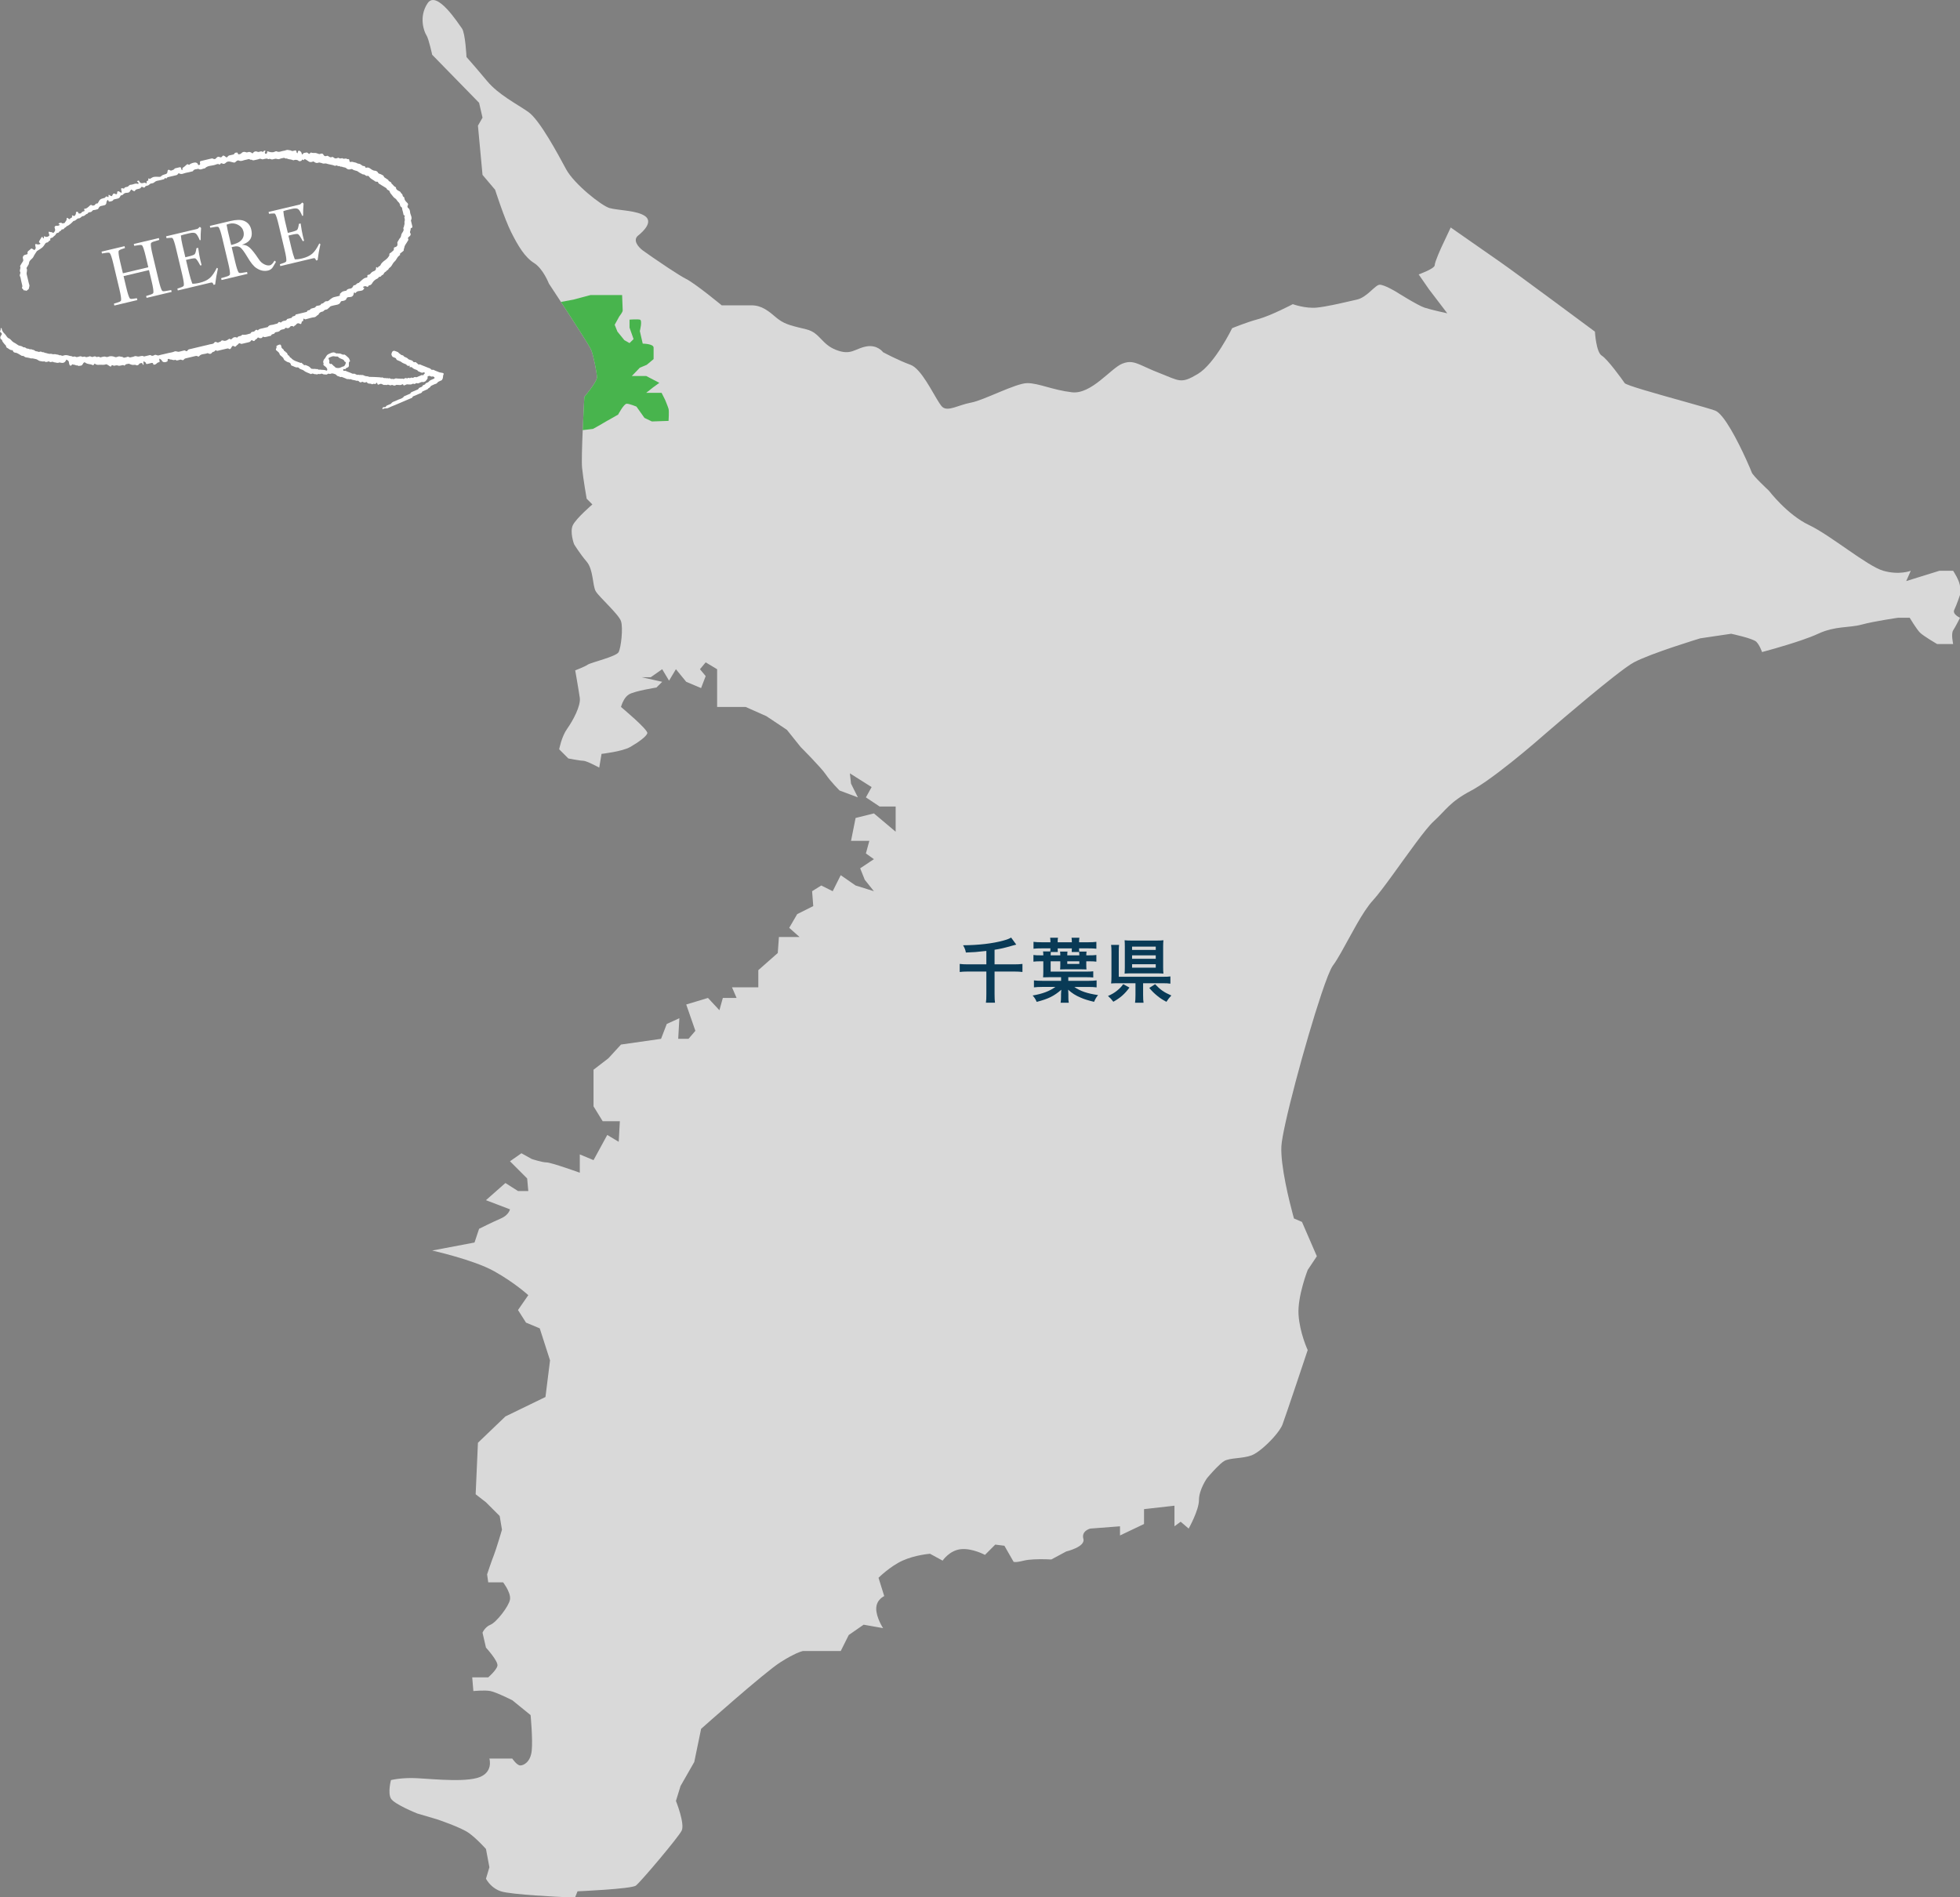 <?xml version="1.0" encoding="UTF-8"?>
<svg id="_レイヤー_2" data-name="レイヤー_2" xmlns="http://www.w3.org/2000/svg" viewBox="0 0 330.39 319.818">
  <rect x="0" y="0" width="330.39" height="319.818" fill="#808080" stroke="none"/>
  <defs>
    <style>
      .cls-1 {
        opacity: .7;
      }

      .cls-1, .cls-2 {
        fill: #fff;
      }

      .cls-3 {
        fill: #093a56;
      }

      .cls-4 {
        fill: #48b44d;
      }
    </style>
  </defs>
  <g id="_画像" data-name="画像">
    <g>
      <g>
        <g>
          <path class="cls-2" d="M22.103,31.941c.127.078.262.15.384.24.099.073.243.037.261-.007.106-.256.336-.265.548-.321.178-.047.376-.04.478-.262.057-.125.208-.115.325-.028.117.086.233.085.334-.02.044-.045.057-.138.105-.158.2-.084.478-.093.596-.236.147-.179.317-.226.492-.237.282-.017.423-.24.636-.348.196-.1.435-.114.655-.167.251-.06.501-.122.751-.183.069-.248.23-.189.394-.118.071-.228.277-.236.46-.28.157-.037.314-.075.471-.112.188-.045.376-.093.566-.134.189-.041.376-.069.46-.288.014-.037.135-.078.168-.057.424.271.801-.04,1.194-.097.382-.056.755-.172,1.132-.262.187-.398.599-.295.913-.41.385.28.732-.057,1.099-.068.48-.513,1.176-.409,1.765-.61.224-.076.48-.232.727-.015.003.003.081-.063.108-.107.078-.127.186-.178.315-.104.266.151.45.067.654-.14.176-.178.459-.208.695-.158.146.031.291.072.436.106.309.074.332.096.57-.139.132-.131.322-.217.413-.172.469.235.865-.082,1.293-.125.159-.016.316-.106.471-.098.143.008.264.182.439.085.16.154.338.132.533.076.248-.072.519-.086.748-.192.243-.113.416.109.631.061.218-.049.436-.117.656-.124.105-.003.209.155.346.082.2-.106.357.078.533.067.191-.012.375-.103.566-.122.238-.024.459.168.725.032.196-.1.438-.103.654-.169.195-.06.334.212.533.076.288.197.646.142.955.264.057.023.128.077.169.061.361-.148.684-.104.974.161.148-.04.34.005.427-.153.082-.147.15-.178.272-.06.059.057.094.034.131-.053.02-.047.094-.121.106-.114.197.11.402.214.577.354.225.18.449.216.712.11.082-.033.175-.078.271.003.235.199.496.27.793.14.089-.039.179.011.267.021.24.028.458.203.701.139.26-.068.475.074.71.11.233.036.466.111.701.151.175.03.332.198.532.081.171-.1.294.132.435.086.203-.065.338.199.535.08.226.176.551.073.773.288.223.216.493.258.793.143.073-.028.204-.013.259.036.27.242.659.171.942.398.244.196.548.317.825.472.309-.107.454.365.786.222.052-.022.192.07.239.142.251.396.699.526,1.032.804.16.134.416-.071.487.175.064.223.27.253.416.363.129.096.273.172.411.256.165.102.332.201.494.306.05.032.113.077.126.127.066.264.428.246.476.421.071.259.212.442.377.62.184.199.307.451.563.59.247.133.331.443.53.601.233.185.278.407.334.648.044.192.318.202.314.442-.002.156.067.314.105.471.045.189.107.375.129.566.017.153.411.173.141.415.028.216.136.466.063.639-.087.205-.002.374-.032.544-.031.173-.093.345-.121.525-.009.059-.106.131-.091.162.175.359-.05.614-.225.873-.16.237-.088.547-.3.775-.172.186-.27.439-.417.651-.085.123-.043.235-.032.36.026.3-.08.453-.374.55-.12.039-.266.043-.232.226.04.22-.086.382-.237.471-.117.069-.174.187-.269.239-.178.097-.334.167-.24.408-.153.354-.422.626-.717.841-.332.241-.646.484-.806.864-.084.198-.35.158-.4.371-.019.08-.067.075-.139.013-.066-.057-.202-.112-.193.022.021.34-.107.513-.433.618-.188.06-.376.212-.493.374-.111.154-.241.196-.396.221-.122.02-.166.096-.147.197.027.145.014.261-.156.273-.299.021-.513.196-.724.375-.206.175-.403.36-.603.54-.323-.035-.408.393-.725.373-.12-.008-.159.097-.2.179-.105.21-.238.358-.496.39-.246.03-.508.071-.632.343-.22.052-.458.068-.654.167-.179.09-.312.27-.465.411.12.292-.097.31-.286.354-.22.051-.44.103-.66.157q-.269.065-.631.349c-.192.15-.348.381-.631.346-.367-.046-.477.399-.82.403-.164.002-.152.27-.348.281-.127.007-.255.089-.377.078-.275-.024-.304.3-.536.339-.216.037-.424.122-.636.185-.058.327-.491.135-.58.419-.036.117-.146.11-.235.132-.282.07-.565.135-.848.203s-.566.134-.848.202c-.043.382-.547.172-.637.496-.007.026-.035.059-.06.066-.247.068-.495.131-.743.196-.109.312-.409.267-.643.329-.164.044-.258.144-.378.247-.093.08-.326-.221-.461.017-.095.168-.232.2-.388.233-.095.02-.194.031-.282.069-.366.157-.859.01-1.103.459-.314.075-.629.147-.942.225-.265.066-.561.071-.722.351-.107-.062-.215-.177-.344-.094-.15.097-.22.295-.445.305-.192.009-.382.063-.452.286-.397.105-.79.273-1.205.233-.126-.012-.174-.068-.278.065-.189.24-.628.075-.769.432-.028-.017-.053-.039-.083-.05-.292-.102-.561-.047-.761.181-.132.15-.246.184-.396.068-.073-.057-.091-.035-.145.003-.394.276-.628.388-.929.287-.233-.079-.333-.057-.466.136-.058.084-.242.069-.333.142-.242.193-.52-.297-.763.073-.171.26-.515.203-.782.284-.278.084-.564.138-.847.206s-.565.134-.848.202l-.848.202c-.283.067-.563.147-.849.197-.178.031-.269.133-.363.27-.042.061-.16.086-.259.026-.077-.047-.14-.12-.259-.086-.279.08-.567.128-.846.209-.276.08-.521-.167-.822-.022-.284.137-.622.163-.936.237l-.848.202c-.283.067-.572.116-.846.207-.253.085-.452-.213-.731-.047-.166.099-.414.204-.628.005-.031-.029-.12-.008-.178.005-.315.071-.629.148-.943.222-.307-.206-.605-.026-.91.011-.237.028-.459-.164-.725-.031-.196.099-.438.104-.654.169-.195.059-.322-.189-.537-.083-.169.083-.373.1-.562.139-.023.005-.056-.029-.082-.048-.179-.136-.41-.092-.612-.164-.153-.054-.37.069-.558.115-.094.024-.173.012-.269-.026-.383-.154-.784-.194-1.17-.025-.234.103-.422-.065-.628-.048-.223.019-.44.097-.66.149-.196-.176-.41-.12-.626-.052-.195-.198-.423-.127-.624-.042-.232.098-.391-.199-.634-.066-.159.087-.369.082-.556.117-.187-.227-.436.02-.619-.073-.158-.079-.29-.096-.45-.048-.154.046-.313.101-.471.106-.113.003-.229-.102-.343-.101-.152.001-.293.089-.455-.025-.087-.062-.235-.03-.347-.067-.355-.116-.708-.208-1.078-.066-.159.061-.31.06-.443-.063-.225.111-.392-.12-.623-.106-.158.01-.331-.115-.533-.057-.204.059-.388-.103-.628-.067-.311.047-.63-.156-.962-.174-.138-.167-.365-.036-.519-.158-.155-.122-.307.033-.455.013-.146-.019-.263-.115-.439-.109-.163.005-.334-.242-.498-.238-.176.004-.304-.146-.435-.105-.208.065-.33-.146-.539-.101-.118.025-.269-.146-.415-.202-.109-.042-.275,0-.344-.069-.243-.238-.603-.148-.86-.349-.227-.178-.486-.319-.739-.46-.302-.169-.441-.52-.783-.655-.325-.129-.423-.501-.665-.73-.268-.254-.512-.538-.534-.941-.001-.025-.086-.05-.135-.063-.009-.002-.052.057-.046.077.038.13.01.235-.053.358-.078.154-.068.19.086.31.144.112.237.214.118.386-.22.317-.37.622.083.873.014.27.223.424.355.626.114.174.355.265.344.532-.002.061.109.147.187.186.273.141.489.414.847.372.033-.004.101.08.112.131.041.193.224.276.346.288.196.019.357.071.518.173.216.138.441.261.661.39.266-.101.394.169.599.222.23.06.477.057.703.128.122.038.221.102.357.057.074-.024.735.132.789.154.228.093.391.288.677.309.208.016.41.125.628.03.197.161.409.127.627.051.061-.021.168-.061.182-.041.219.31.573-.094.796.156.301-.01.589.201.904.041.065-.033.175.014.262.034.376.085.682.009.864-.365.028-.058.067-.11.101-.165.186.114.405.193.417.471.006.127.053.252.086.377.048.184.199.237.348.119.077-.06.063-.253.255-.137.095.057.244.02.346.07.118.058.221.123.355.063.196.172.406.09.628.059.248-.035.28-.239.389-.385.137-.183.224-.236.379-.106.356.297.84.171,1.213.402.048.03.185-.006.237-.119.03-.064.059-.201.186-.09.239.21.502.159.797.147.334-.013.673.065,1.002-.063.105-.041.182.008.263.058.186.116.373.23.561.346.087-.158.16-.31.362-.257.06.016.113.097.165.093.217-.015.467-.131.639-.057.208.09.366.047.548.01.214-.044.431-.156.628.044.082-.196.239-.281.442-.297.121-.009.225-.087.368-.019.187.09.398.164.603.175.181.01.349-.085.545.041.113.073.307.003.431-.106.046-.041.057-.135.106-.157.114-.052.241-.1.364-.104.159-.004.147.171.214.265.017.024.054.048.081.047.018,0,.053-.046.05-.068-.012-.124-.042-.247-.047-.372-.002-.052.042-.105.065-.158.027.017.058.03.082.051.092.081.254.087.277.24.017.114.087.181.185.165.222-.037.442-.093.66-.154.205-.057.354-.084.42.203.029.125.232.056.344.012.224-.088.331-.376.633-.356.074.005.091-.139.064-.24-.025-.09-.044-.186-.039-.278.006-.098.059-.105.129-.04.091.084.241.14.275.239.064.183.216.26.349.294.213.056.434-.028.627-.139.032-.018.038-.117.025-.171-.046-.186.081-.235.208-.236.084,0,.174.12.251.109.275-.037.538.222.814.028.27.246.546.056.814,0,.14-.029.238.006.357.065.065.032.218.014.248-.034.092-.146.199-.224.37-.261.536-.116,1.071-.244,1.602-.381.168-.043.305-.036.447.068.037.027.151.016.176-.018.353-.473.933-.336,1.389-.526.109-.045.177.031.263.065.193.075.394.048.501-.123.104-.165.259-.159.397-.223.098-.046.158-.182.257-.218.062-.023.165.097.249.097.126-.001.251-.052.377-.082l1.225-.291c.122-.029.238-.073.361.018.165.122.289.052.382-.112.063-.112.125-.228.208-.326.033-.039.136-.064.181-.042.167.082.312.234.488-.002.087-.117.244-.183.331-.3.118-.158.236-.2.393-.083.089.066.175.049.269.027.345-.083.69-.17,1.037-.245.192-.042.364-.085.458-.294.024-.053.163-.088.257-.017.141.106.303.166.397-.033.088-.186.326-.168.407-.368.051-.125.209-.121.323-.029.12.098.241.015.361.021.188.01.187-.299.334-.223.165.085.297.07.453.031.282-.071.565-.136.848-.203.054-.367.541-.18.637-.495.008-.027.035-.058.06-.067.263-.098.59-.045.789-.282.19-.226.458-.192.692-.264.14-.043.184-.168.279-.227.064-.04.211.08.316.07.15-.013.301-.037.403-.205.108-.177.304-.189.501-.139.068.017.141.18.211.009.056-.136.227-.131.283-.215.195-.297.405-.36.721-.18.141.08.213-.003.263-.245.012-.059.025-.167.042-.167.349-.015.173-.343.296-.488.054.031.109.062.163.093.119.07.115.057.494-.051.372-.106.749-.222,1.131-.26.322-.032.432-.34.697-.421.128-.331.372-.485.722-.539.127-.02.225-.192.352-.266.159-.092.378-.026.518-.203.091-.115.247-.181.33-.3.085-.122.195-.148.317-.177.251-.059.5-.136.755-.175.333-.05.612-.152.751-.496.073-.182.272-.15.418-.179.264-.052.492-.125.589-.413.078-.233.305-.224.482-.228.428-.01.658-.165.731-.619.035-.215.093-.179.216-.093.026.018.055.033.082.05.241-.457.732-.319,1.106-.45.179-.063.24-.187.331-.312.11-.151-.056-.147-.11-.182-.072-.047-.098-.099-.012-.137.168-.075.329-.15.535-.043.177.093.198.063.32-.051.045-.042.07-.154.105-.154.354,0,.48-.266.631-.51.121-.195.468-.509.766-.615.189-.067.203-.334.439-.317.193.014.243-.233.353-.261.237-.06.288-.245.379-.399.099-.168.327-.169.407-.368.038-.095.234-.071.281-.214.074-.222.297-.307.433-.465.227-.263.348-.635.607-.848.291-.238.376-.584.609-.837.1-.109.225-.197.339-.294-.113-.252.112-.283.232-.411.109-.117.258-.171.347-.285.09-.115-.035-.313.114-.43.004-.481.375-.786.564-1.178.053-.11.184-.201.111-.343-.141-.277.072-.357.235-.498.141-.122.252-.324.118-.514-.184-.262.112-.479.039-.726-.011-.037.052-.133.092-.14.213-.039.243-.15.189-.341-.087-.311-.153-.627-.227-.942.295-.492-.091-.92-.138-1.379-.028-.271-.068-.56-.355-.738-.073-.045-.117-.277-.067-.355.154-.243.098-.354-.111-.547-.21-.195-.43-.446-.437-.787-.001-.052-.047-.139-.088-.15-.287-.074-.134-.421-.338-.532-.125-.068-.151-.185-.218-.287-.064-.098-.208-.146-.32-.209-.226-.127-.457-.248-.445-.564,0-.022-.033-.057-.057-.066-.313-.108-.439-.431-.696-.602-.01-.354-.505-.272-.542-.602-.237-.16-.474-.32-.711-.48-.043-.314-.34-.36-.545-.484-.161-.098-.384-.038-.494-.297-.062-.145-.31-.293-.477-.296-.39-.007-.639-.259-.925-.437-.185-.115-.343-.135-.538-.073-.05.016-.165-.016-.167-.033-.028-.329-.327-.199-.488-.296-.194-.117-.379-.318-.579-.333-.207-.016-.356-.089-.517-.181l-.699-.165c-.121.018-.257.111-.356-.01-.055-.067-.064-.179-.077-.274-.016-.116-.093-.184-.187-.159-.147.038-.237-.07-.351-.089-.204-.035-.434.138-.623-.071-.213.029-.426.132-.632-.054-.041-.037-.184.027-.274.06-.196.071-.367.06-.534-.082-.091-.077-.2-.178-.342-.108-.207.101-.368.004-.527-.11-.105-.075-.215-.148-.349-.08-.217.11-.443-.005-.506-.143-.15-.328-.358-.279-.603-.19-.134.049-.234-.005-.358-.049-.166-.059-.368-.135-.517-.121-.226.021-.423.01-.631-.066-.041-.015-.126.031-.16.073-.072.089-.092.223-.265.108-.124-.083-.235-.248-.419-.181-.174.063-.399.006-.52.195-.085.132-.185.208-.219-.001-.041-.255-.18-.396-.394-.493-.14-.063-.248.036-.273.244-.007.059-.025.117-.037.175-.046-.026-.109-.041-.133-.08-.032-.052-.034-.123-.049-.186-.03-.126-.054-.258-.238-.212-.157.039-.313.096-.471.105-.116.006-.196-.116-.343-.123-.241-.012-.469-.139-.724-.02-.143.067-.31.09-.469.115-.363.057-.71.283-1.103.075-.086-.045-.253.032-.37.082-.372.159-.727.053-1.079-.062-.076-.025-.121-.064-.141.004-.016.056-.001.12-.009.18-.014.118-.148.242-.236.223-.114-.024-.176-.149-.144-.299.007-.03.028-.059.05-.082.061-.064.071-.122.011-.141-.055-.018-.135-.035-.175-.008-.093.06-.169.147-.252.224-.277-.306-.587.111-.903-.053-.247-.129-.556-.058-.744.205-.054.075-.065.097-.137.039-.236-.19-.491-.285-.792-.148-.086.039-.171.023-.269-.018-.285-.119-.559-.052-.758.175-.097.111-.206.129-.323.168-.099.032-.197.026-.248-.063-.045-.079-.033-.221-.144-.22-.15.001-.319,0-.434.136-.059.07-.072.173-.194.193-.191.032-.376.099-.567.128-.204.031-.346.119-.451.302-.03.051-.173.074-.261-.009-.25-.236-.451-.314-.564-.153-.166.236-.283.267-.541.136-.139-.071-.355-.002-.488.186-.144.202-.356.247-.58.1-.094-.061-.201-.035-.586.065-.437.114-.879.21-1.319.316-.306.074-.313.077-.255.449.018.113-.006.185-.099.23-.09.043-.236.039-.249-.044-.032-.195-.167-.27-.309-.332-.222-.096-.876.085-1.124.318-.062.058-.064.092-.141.028-.14-.115-.261-.115-.403.04-.16.174-.358.317-.556.45-.144.097-.092.208-.078.329.003.025-.039.08-.047.078-.049-.016-.112-.032-.136-.07-.033-.052-.034-.123-.049-.186-.03-.125-.052-.26-.236-.216-.283.067-.565.134-.848.202-.096.245-.337.242-.53.34-.245.123-.421-.27-.618-.046-.117.134-.018.357-.157.519-.095.111-.199.146-.321.17-.191.038-.546.187-.609.28-.108.159-.292.161-.431.155-.869-.037-.9-.041-1.472.322-.047.03-.08.031-.149-.019-.036-.027-.118-.046-.141-.026-.113.101.108.339-.143.385-.244.045-.151.22-.165.362-.01.096-.063.108-.128.046-.105-.1-.222-.097-.354-.054-.331.108-.614.09-.766-.296-.036-.091-.155-.103-.247-.056-.051.026-.086.083-.129.127.027.017.055.033.082.051.078.051.181.085.175.203-.003.059-.025.117-.039.175-.451-.229-.85.103-1.276.113-.266.007-.336.261-.536.335-.199.074-.463.019-.57.282-.027.066-.069.02-.142.004-.37-.079-.407-.043-.342.265.027.126.065.25.082.378.003.022-.088.088-.112.078-.089-.036-.173-.089-.248-.148-.11-.086-.231-.131-.351-.055-.087.055-.052.163-.052.258,0,.129-.16.253-.249.194-.225-.15-.401-.188-.534.101-.04.087-.105.237-.15.234-.109-.008-.214-.086-.319-.14-.057-.03-.11-.067-.165-.1-.074.078-.052.167-.046.262.005.073-.009.209-.15.099-.113-.088-.231-.101-.342-.011-.047.038-.058.139-.106.157-.264.098-.575.125-.791.283-.193.142-.277.427-.424.64-.027.039-.12.042-.183.047-.142.012-.222.089-.295.209-.094.155-.281.112-.429.152-.286-.281-.415-.01-.605.148-.207.173-.413.372-.72.382-.12.004-.114.027-.013.259.016.038-.008.135-.025.138-.226.039-.413.109-.548.325-.047.074-.239.082-.362.076-.111-.005-.095-.147-.146-.219-.099-.141-.379-.09-.36.059.023.182-.037.303-.121.438-.11.176-.244.174-.395.064-.148-.107-.17.046-.148.101.135.343-.332.241-.341.478-.003.072-.066.064-.138.005-.074-.061-.168-.098-.244-.156-.097-.073-.198-.043-.181.057.059.337-.225.508-.332.761-.153.004-.304.155-.457.031-.155-.126-.303-.05-.452-.01-.052.014-.091.075-.136.115.047.036.09.085.143.104.096.034.115.081.029.134-.134.083-.281.122-.445.099-.214-.03-.407.109-.385.282.02.159.115.32.096.47-.018.141-.123.285-.224.397-.053.059-.175.055-.262-.018-.149-.126-.38.008-.518-.159-.033.038-.074.073-.097.117-.011.022.017.061.018.093.011.184.205.405.037.537-.158.124-.423.223-.624.117-.273-.144-.238-.019-.217.168.005.048-.043.103-.067.154-.041-.044-.086-.085-.121-.133-.017-.024-.007-.073-.026-.091-.039-.034-.128-.078-.13-.075-.158.244-.32.486-.459.741-.069.127-.003.236.123.31.04.023.062.077.092.117-.05.032-.098.082-.152.092-.119.022-.224.063-.366.02-.385-.116-.414-.074-.331.339.031.153.109.302-.025.451-.073.081-.094.244-.259.109-.074-.061-.162-.107-.247-.153-.126-.069-.199-.065-.318.079-.182.221-.591.301-.464.726.009.031-.064.111-.114.129-.121.044-.252.057-.375.096-.203.064-.353.3-.327.501.008.064.024.127.045.188.052.158.058.298-.051.448-.151.208-.278.435-.408.658-.028.049-.052.131-.03.172.159.304-.189.602.007.915.141.226-.192.446-.035.724.122.216.132.496.192.747s.113.504.181.753c.044.161.024.291-.042.451-.049.119.228.149.237.335.004.086.125.094.23.088.107-.006.217.054.326.086.05-.172.266-.184.328-.299.08-.15.085-.345.134-.519.038-.136-.06-.31-.097-.467-.12-.503-.236-1.006-.36-1.508-.082-.333.185-.675-.033-1.007-.02-.03.029-.115.06-.167.098-.167.215-.324.299-.498.078-.162.05-.348.15-.523.175-.306.515-.448.666-.776.148-.32.362-.61.553-.91.03-.047.09-.077.141-.109.883-.561.892-.555,1.265-1.148.099-.156.219-.22.382-.239.204-.024.211-.288.44-.322.167-.025-.093-.39.212-.432.16-.022.276-.09.39-.23.109-.134.311-.195.38-.384.062-.172.202-.229.369-.256.056-.009.144-.043.154-.083.058-.211.328-.176.401-.372.079-.213.393-.044.472-.257.073-.196.35-.159.395-.373.498-.183.853-.555,1.211-.922.38.025.52-.436.907-.435.282.001.393-.368.725-.378.263-.008.405-.37.71-.377.091-.271.344-.256.553-.301.223-.048.265-.346.536-.34.187.004.375-.088.566-.122.109-.02.172-.085.206-.173.104-.271.303-.396.584-.418.095-.008.187-.053.283-.063.299-.031.466-.216.465-.489,0-.187.116-.287.181-.424.003-.007.129.019.132.039.03.198.119.28.325.214.206-.066.458-.05.542-.32.186-.048.37-.111.56-.14.27-.041.49-.13.589-.413.03-.086.084-.176.201-.177.216-.002.303-.193.451-.292.151-.101.369-.139.557-.139.376,0,.457-.302.632-.554Z"/>
          <g>
            <path class="cls-2" d="M20.714,46.076l4.286-1.019-.447-1.879c-.24-1.008-.438-1.608-.594-1.802-.07-.079-.269-.094-.597-.045l-.737.118-.074-.313,4.225-1.005.074.313-.905.273c-.326.097-.498.214-.516.353-.032.295.062.906.283,1.832l1.027,4.318c.24,1.008.438,1.608.594,1.801.072.089.271.104.597.045l.931-.164.074.313-4.225,1.005-.074-.313.711-.227c.143-.043.244-.082.304-.116.128-.069.197-.152.208-.251.03-.304-.063-.911-.279-1.819l-.466-1.961-4.286,1.019.466,1.961c.24,1.008.438,1.608.594,1.801.062.082.261.097.597.045l.593-.083.074.313-3.875.921-.074-.313.699-.224c.143-.043.244-.082.304-.116.128-.069.197-.152.208-.251.032-.296-.061-.902-.279-1.819l-1.027-4.318c-.244-1.026-.446-1.626-.606-1.799-.054-.083-.249-.099-.585-.048l-.725.115-.074-.313,3.875-.921.074.313-.567.192c-.329.117-.501.234-.515.353-.03.305.065.915.283,1.832l.447,1.879Z"/>
            <path class="cls-2" d="M33.317,38.575l.368-.332.212.194c-.059.647-.085,1.325-.078,2.033l-.145.034c-.26-.629-.492-1.013-.695-1.152-.203-.139-.554-.149-1.053-.03l-.785.187c-.209.05-.428.116-.654.199.04.49.129,1.025.267,1.606l.489,2.057.423-.101c.644-.153,1.026-.289,1.146-.409.12-.12.221-.458.301-1.014l.29-.069c.12.864.244,1.563.371,2.099.073.309.143.585.21.828l-.229.055c-.35-.684-.614-1.077-.791-1.179-.102-.072-.483-.029-1.143.128l-.471.112.518,2.179c.16.672.343,1.281.549,1.826.311.022.716-.026,1.216-.145.732-.174,1.305-.44,1.717-.797.413-.357.812-.936,1.2-1.739l.184.129c-.197.853-.354,1.748-.47,2.688l-.253.06c-.082-.201-.151-.321-.207-.361s-.165-.04-.326-.002l-5.505,1.309-.074-.313.579-.195c.332-.107.502-.23.512-.366.03-.304-.063-.911-.279-1.819l-1.027-4.318c-.24-1.008-.438-1.608-.594-1.802-.05-.065-.249-.08-.597-.045l-.423.043-.074-.313,5.324-1.266Z"/>
            <path class="cls-2" d="M35.37,38.087l3.477-.827c.99-.235,1.753-.244,2.289-.026.64.26,1.046.749,1.216,1.466.214.899.035,1.58-.535,2.041-.227.189-.576.367-1.046.536.468-.034.897.116,1.287.449.39.334.923,1.011,1.599,2.03.228.349.52.615.879.798.358.183.686.24.984.169.225-.054.478-.315.757-.785l.239.202-.18.316c-.222.389-.376.636-.461.743-.18.206-.412.342-.693.409-.668.159-1.331.014-1.991-.433-.445-.297-.939-.909-1.482-1.835-.537-.899-.943-1.443-1.217-1.632-.274-.189-.641-.229-1.1-.12l-.338.08.589,2.479c.24,1.008.438,1.608.594,1.801.072.089.271.104.597.045l.81-.135.074.313-4.37,1.039-.074-.313.977-.29c.325-.096.496-.219.512-.366.03-.304-.063-.911-.279-1.819l-1.027-4.318c-.24-1.008-.442-1.607-.606-1.799-.064-.09-.259-.106-.585-.048l-.822.138-.074-.313ZM38.19,37.877l.098.466.102.537.576,2.424c.772-.184,1.311-.422,1.616-.715.45-.433.602-.954.458-1.562-.114-.481-.407-.85-.879-1.108-.471-.257-.978-.322-1.52-.193-.114.027-.264.077-.451.15Z"/>
            <path class="cls-2" d="M50.592,34.468l.368-.332.212.194c-.059.647-.085,1.325-.078,2.033l-.145.034c-.26-.629-.492-1.013-.695-1.152-.203-.139-.554-.149-1.053-.03l-.785.187c-.209.05-.428.116-.654.199.04.49.129,1.025.267,1.606l.489,2.057.423-.101c.644-.153,1.026-.289,1.146-.409.12-.12.221-.458.301-1.014l.29-.069c.12.864.244,1.563.371,2.099.073.309.143.585.21.828l-.229.055c-.35-.684-.614-1.077-.791-1.179-.102-.072-.483-.029-1.143.128l-.471.112.518,2.179c.16.672.343,1.281.549,1.826.311.022.716-.026,1.216-.145.732-.174,1.305-.44,1.717-.797.413-.357.812-.936,1.2-1.739l.184.129c-.197.853-.354,1.748-.47,2.688l-.253.06c-.082-.201-.151-.321-.207-.361s-.165-.04-.326-.002l-5.505,1.309-.074-.313.579-.195c.332-.107.502-.23.512-.366.03-.304-.063-.911-.279-1.819l-1.027-4.318c-.24-1.008-.438-1.608-.594-1.802-.05-.065-.249-.08-.597-.045l-.423.043-.074-.313,5.324-1.266Z"/>
          </g>
        </g>
        <path class="cls-2" d="M66.44,68.345c-.326.139-.661.259-.975.421-.291.151-.646-.012-.915.213-.014.012-.073-.028-.108-.05-.004-.002.017-.044.027-.068.091-.232.091-.228.367-.213.066.004.185-.019.193-.05.042-.176.177-.227.318-.284.188-.075.373-.157.559-.237.222-.385.664-.398,1-.591.401-.231.928-.236,1.21-.679.186-.079.372-.158.559-.238.163-.069.326-.139.489-.208.056-.231.264-.274.441-.352.185-.081.374-.156.558-.239.176-.079.401-.102.442-.352.186-.08.372-.159.558-.239.048-.285.332-.265.504-.389.084-.298.443-.237.576-.414.214-.286.523-.351.804-.491.045-.023.1-.031.137-.062.034-.028.068-.078.068-.119,0-.045-.026-.111-.061-.131-.087-.05-.208-.134-.275-.107-.169.07-.296-.004-.424-.069-.139-.07-.241.001-.352.049-.136.058-.051.155-.05.247,0,.209-.186.324-.284.485-.108.177-.301.163-.441.257-.296-.133-.518.086-.77.161-.068.02-.16.061-.206.034-.17-.1-.306.003-.419.078-.155.102-.293-.084-.424.008-.218.155-.469.101-.701.097-.119-.002-.232-.047-.352.017-.112.059-.23.107-.349.147-.037.012-.12-.009-.129-.033-.053-.149-.144-.215-.278-.115-.224.168-.47.056-.703.068-.091.005-.189-.046-.28.017-.187.129-.37.113-.564.007-.055-.03-.155-.035-.205-.004-.154.096-.284.036-.425-.021-.065-.027-.166-.067-.205-.039-.164.119-.335.005-.494.041-.195.043-.339-.074-.489-.145-.163-.076-.287-.031-.424.034-.046.022-.091.046-.14.058-.079.019-.145.004-.171-.089-.014-.048-.036-.095-.059-.14-.069-.133-.07-.133-.174-.001-.029.037-.051.09-.089.108-.156.072-.335-.101-.492.043-.026.024-.106.028-.135.007-.193-.145-.43-.055-.636-.133-.103-.039-.14-.125-.207-.191-.106-.106-.229.055-.342.051-.119-.004-.24-.06-.351-.113-.161-.078-.266.142-.422.065-.045-.022-.101-.029-.139-.059-.072-.059-.124-.155-.204-.188-.106-.043-.223.028-.351-.025-.291-.121-.63-.083-.914-.254-.047-.028-.148.043-.204.02-.12-.049-.231-.033-.353-.031-.116.003-.234-.085-.352-.131-.211-.083-.422-.165-.633-.247-.16.111-.286-.019-.42-.065-.141-.049-.335-.08-.401-.185-.128-.202-.333-.218-.508-.282-.145-.053-.357-.072-.479-.002-.197.114-.405-.098-.566.062-.175.173-.377.028-.564.058-.13.02-.278-.12-.42-.127-.135-.007-.245.134-.424.062-.169-.067-.362.169-.557.015-.257.113-.51-.247-.777-.008-.028.025-.139-.03-.205-.062-.352-.171-.74-.252-1.054-.525-.233-.202-.618-.174-.829-.459-.039-.052-.142-.094-.206-.083-.378.064-.654-.205-.985-.286-.123-.03-.13-.144-.164-.232-.056-.147-.125-.26-.295-.305-.17-.046-.354-.097-.487-.202-.144-.114-.368-.19-.409-.373-.056-.247-.265-.345-.406-.497-.094-.101-.245-.153-.281-.313-.062-.284-.29-.433-.491-.601-.176-.146-.179-.141-.109-.353.038-.114.127-.218.049-.353-.015-.025.017-.11.047-.123.183-.083.374-.218.556-.208.185.009.22.272.244.425.044.284.379.314.429.578.029.151.285.106.296.295.128.034.215.103.26.238.046.138.096.263.266.334.142.059.107.338.335.353.43.53,1.075.652,1.667.876.157-.088.206.011.277.131.042.071.185.05.227.168.067.19.214.006.317.058.261.13.563.173.771.418.057.067.131.146.2.192.085.057.234.006.341.043.122.043.228-.056.357.011.119.062.289-.049.417.062.129.112.281.021.422.05.325.067.675-.017.985.164.026.015.104-.024.133-.058.026-.031.03-.092.024-.137-.039-.295-.279-.452-.48-.608-.139-.109-.233-.167-.145-.347.018-.037.015-.103-.007-.137-.097-.145-.047-.275-.002-.425.053-.177.202-.27.284-.412.324-.562.322-.556.811-.78.329-.151.643-.281.984-.035.146.105.34-.043.49.072.333-.126.578.278.914.153.035-.013.094.031.139.053.043.021.086.045.121.076.142.122.275.254.421.371.189.151.225.381.307.584.043.107-.154.123-.169.199-.032.158-.039.328-.018.488.019.142-.034.276-.106.343-.153.142-.444.113-.499.392-.07-.024-.142-.068-.211-.066-.069.003-.156.045-.154.133.001.069.02.164.108.172.116.011.23-.041.353.025.155.084.326.137.49.203.188.076.389.129.559.233.165.102.338-.046.5.07.119.085.277.115.418.17.157-.129.334.099.491-.028.112.077.234.023.35.034.121.011.238.08.352.135.223.107.479.033.71.153.102.053.274.023.415.035.279.023.563-.005.84.03.281.036.568.001.843.083.162-.1.285.03.421.074.139.045.293-.057.422.052.123-.068.238-.034.351.026.158-.119.292,0,.419.059.142.067.284-.044.429.039.058.033.187-.038.272-.082.122-.063.229-.03.354-.013.113.015.238.026.349.023.125-.004.238-.018.351.041.151-.159.324.105.496-.036.104-.085.248-.157.417-.065.134.073.262-.158.416-.056.175.116.31-.141.493-.039.206.114.366-.189.554-.109.204.087.336-.038.493-.094.19-.068.376-.149.558-.237.113-.055.189.027.282.047.008-.17.19-.212.251-.342.037-.078-.094-.22-.173-.181-.168.083-.322.11-.494.012-.109-.062-.231-.104-.351-.143-.145-.046-.182-.212-.338-.262-.277-.09-.558-.181-.772-.41-.075-.08-.209-.112-.348-.047-.069.033-.111-.052-.063-.131.054-.09-.005-.15-.074-.124-.197.072-.331-.002-.455-.141-.031-.035-.06-.079-.1-.098-.247-.117-.535-.183-.737-.353-.223-.189-.492-.228-.732-.351-.101-.052-.15-.119-.184-.215-.025-.072-.061-.128-.142-.156-.143-.049-.284-.107-.422-.169-.109-.049-.272-.396-.234-.509.048-.144.084-.305.177-.415.066-.078.227-.132.329-.111.195.04.375.148.566.214.123.043.138.181.264.239.144.066.234.236.416.273.098.02.233.046.273.115.1.172.269.203.42.277.128.063.255.098.357.241.087.121.316.136.476.212.128.061.288.062.363.235.029.068.193.144.257.119.279-.109.346.202.543.25.043.011.069.172.139.143.225-.095.383.061.564.12.168.055.329.13.493.196.188.076.379.143.562.229.154.073.351.075.454.236.132.207.355.031.527.144.207.136.472.181.695.298.247.13.517.129.775.193.114.028.196.139.151.212-.163.261-.048.59-.22.846-.04.059-.063.148-.118.176-.179.093-.382.144-.553.248-.159.097-.219.308-.443.355-.194.041-.373.154-.561.229-.163.065-.301.13-.385.318-.047.105-.243.102-.335.259-.074.126-.287.173-.442.247-.181.087-.366.166-.549.248-.063.278-.331.276-.522.37-.272.134-.557.24-.836.361-.09.039-.233.071-.253.137-.075.245-.296.254-.469.331-.578.256-1.162.498-1.744.746-.303.129-.605.258-.908.386ZM57.763,61.81c.339-.045.426-.31.519-.573.037-.105.022-.153-.094-.24-.039-.029-.126-.036-.131-.063-.045-.277-.273-.332-.479-.417-.202-.083-.406-.147-.558-.333-.119-.145-.323-.048-.486-.082-.159-.034-.336-.066-.488-.029-.218.053-.423.165-.628.262-.028.013-.05.092-.037.128.07.205.221.396.099.631.071.148.093.373.352.224.125.106.275.195.366.325.086.123.245.13.319.286.056.119.611.145.757.086.094-.038.186-.079.279-.118.07-.03.137-.077.21-.086Z"/>
      </g>
      <g>
        <path class="cls-1" d="M330.39,100.28v-1.351c0-.964-1.157-2.701-1.157-2.701h-2.315l-5.595,1.736.771-1.736s-1.93.772-4.63,0c-2.7-.772-8.873-5.98-12.539-7.717-3.666-1.736-6.752-5.787-6.752-5.787,0,0-2.701-2.508-2.894-3.087-.056-.169-.426-1.062-.972-2.259-1.326-2.906-3.699-7.612-5.202-8.158-1.451-.528-7.867-2.229-11.9-3.437-1.862-.558-3.218-1.011-3.34-1.193-.386-.579-2.894-4.051-3.859-4.63-.964-.579-1.157-4.051-1.157-4.051,0,0-13.503-10.032-16.012-11.768-2.508-1.736-8.296-5.787-8.296-5.787l-1.543,3.28s-1.157,2.508-1.157,3.086-2.701,1.544-2.701,1.544l1.736,2.508,3.086,4.051s-2.7-.579-3.858-.964-4.823-2.701-4.823-2.701c0,0-1.928-1.157-2.7-1.157s-2.122,2.122-3.858,2.508c-.32.071-.696.158-1.092.249-1.753.404-4.086.944-5.66,1.101-1.929.193-4.051-.579-4.051-.579,0,0-3.666,1.929-5.787,2.508-.028.008-.056.016-.084.023-2.099.581-4.353,1.52-4.353,1.52,0,0-2.894,5.98-5.787,7.717-2.894,1.736-3.087,1.157-6.56-.193-1.236-.481-2.126-.91-2.851-1.232-1.314-.583-2.079-.808-3.322-.311-1.929.771-5.208,5.208-8.488,4.823-3.28-.386-5.594-1.543-7.524-1.543s-7.331,2.893-9.453,3.279c-.03.005-.058.012-.088.018-2.082.401-3.784,1.515-4.735.754-.153-.123-.344-.377-.559-.704-1.139-1.733-3.057-5.785-4.842-6.434-2.122-.771-4.63-2.122-4.63-2.122,0,0-.964-1.35-2.894-.964-1.929.386-2.508,1.544-5.016.579-2.508-.965-2.701-2.894-5.016-3.472-2.138-.535-3.453-.75-4.706-1.69-.103-.078-.207-.151-.31-.239-1.351-1.157-2.508-2.122-4.244-2.122h-5.016s-4.437-3.666-5.98-4.437c-.61-.305-1.761-1.032-2.979-1.834-1.865-1.23-3.885-2.638-4.352-2.988-.772-.579-1.736-1.736-.772-2.508.964-.772,2.508-2.315,1.157-3.279s-4.63-.965-5.98-1.351c-1.35-.386-5.98-4.052-7.331-6.559-1.351-2.508-4.437-8.295-6.366-9.646s-5.016-2.894-6.945-5.209c-1.929-2.315-3.472-4.051-3.472-4.051,0,0-.193-4.052-.772-4.823s-4.244-6.559-5.787-4.244c-1.543,2.315-.578,4.823-.193,5.401s.964,3.28.964,3.28l7.909,8.102.579,2.508-.771,1.351.771,8.295,2.122,2.508s1.543,4.823,2.701,7.138c1.157,2.315,2.315,4.244,3.858,5.209,1.544.964,2.508,3.472,2.508,3.472,0,0,.885,1.341,2.032,3.094,2.022,3.094,4.86,7.479,5.106,8.095.386.964.964,3.858.964,4.63s-2.122,3.279-2.122,3.279c0,0-.157,2.723-.28,5.604-.113,2.65-.198,5.433-.106,6.357.193,1.929.772,5.209.772,5.209l.964.964s-2.701,2.315-3.279,3.472.193,3.232.193,3.232c0,0,.965,1.591,2.122,2.941,1.157,1.351.964,4.052,1.543,5.016s3.858,3.858,4.244,5.016c.386,1.157,0,4.437-.386,5.209-.386.772-4.63,1.736-5.209,2.122s-2.122.965-2.122.965c0,0,.086.489.203,1.165.186,1.078.45,2.635.569,3.465.193,1.35-1.158,3.858-2.122,5.209-.964,1.35-1.35,3.472-1.35,3.472l1.543,1.543s1.929.386,2.508.386,2.701,1.157,2.701,1.157l.386-2.315s3.472-.386,4.823-1.157c1.351-.771,2.701-1.736,2.894-2.315.193-.579-4.437-4.437-4.437-4.437,0,0,.029-.114.089-.289.162-.475.556-1.41,1.261-1.833.965-.579,4.63-1.157,4.63-1.157l.965-.964-3.472-.772h1.543l1.929-1.35,1.157,1.929,1.157-1.929,1.461,1.786.275.336,2.508,1.061.772-2.026-.964-1.157.964-1.157,1.929,1.157v6.366h4.823l2.869,1.275.603.268,3.472,2.315,2.315,2.894s3.472,3.472,4.244,4.63c.772,1.157,2.315,2.701,2.315,2.701l3.087,1.157-1.157-2.315-.193-1.736,2.921,1.845.745.47-.965,1.736,2.315,1.544h2.701v4.244l-3.665-3.086-3.087.771-.771,3.858h3.086l-.579,2.122,1.351.964-.729.486-1.586,1.058.772,1.929,1.543,1.929-3.087-.964-2.508-1.736-1.351,2.701-1.929-.964-1.543.964.193,2.508-2.701,1.35-1.35,2.315,1.736,1.544h-3.472l-.193,2.701-3.279,2.894v2.894h-4.437l.772,1.787h-2.315l-.579,2.071-1.929-2.071-3.665,1.107,1.543,4.437-1.157,1.35h-1.736l.193-3.472-2.122.965-.964,2.508-.467.067-6.285.898-2.122,2.315-2.508,1.929v6.173l1.543,2.508h2.894l-.193,3.472-1.929-1.157-2.315,4.244-2.315-.964v3.086s-4.823-1.736-5.595-1.736-2.508-.579-2.508-.579l-1.736-.965-1.929,1.351,2.894,2.894.193,2.122h-1.736l-2.122-1.35-3.279,2.894,4.051,1.544s-.193.964-1.543,1.543c-1.351.579-3.665,1.736-3.665,1.736l-.772,2.315-7.138,1.351s6.945,1.544,10.417,3.472,5.787,4.051,5.787,4.051l-1.736,2.508,1.35,2.122,2.315.965,1.736,5.401-.771,6.173-6.752,3.279-4.63,4.437-.386,8.681.653.508,1.083.842,2.315,2.315.386,2.315s-.964,3.28-1.35,4.245c-.386.964-1.157,3.279-1.157,3.279l.193,1.351h2.508s.251.323.521.783c.357.607.747,1.452.637,2.111-.193,1.157-2.315,3.858-3.279,4.244-.965.386-1.351,1.35-1.351,1.35l.579,2.508s2.122,2.315,1.929,3.086-1.544,1.929-1.544,1.929h-2.701l.193,2.315s1.929-.193,2.894,0c.56.112,1.703.614,2.565,1.015.623.29,1.1.528,1.1.528l3.087,2.508s.386,4.052.193,5.981-1.351,2.508-1.929,2.508-1.351-1.157-1.351-1.157h-3.858s.772,2.508-2.122,3.279c-2.894.771-8.874,0-10.996,0s-3.472.343-3.472.343c0,0-.579,2.165,0,3.129.579.965,4.437,2.508,4.437,2.508l3.28.965s4.051,1.35,5.401,2.315c1.351.965,2.894,2.701,2.894,2.701l.579,3.086-.579,1.929s.064.125.192.316c.324.482,1.071,1.391,2.316,1.806,1.736.579,10.417.965,10.417.965h2.122l.386-.965s9.067-.386,9.839-.965c.771-.579,7.138-8.102,7.716-9.26.579-1.157-.964-5.015-.964-5.015l.772-2.508,2.315-4.051,1.157-5.594s10.61-9.453,13.311-11.189c.667-.429,1.239-.762,1.723-1.024,1.478-.795,2.135-.905,2.135-.905h6.366l1.351-2.701,2.508-1.736,3.28.579s-1.157-1.736-1.157-3.279,1.35-2.122,1.35-2.122l-.964-3.086s1.929-1.929,4.051-2.894c2.122-.965,4.63-1.157,4.63-1.157l2.122,1.157s1.157-1.737,3.087-1.93c1.929-.193,4.051.965,4.051.965l1.736-1.736,1.543.193,1.544,2.701s.193.193,1.736-.193c.463-.116,1.065-.179,1.681-.211,1.437-.076,2.949.018,2.949.018l2.508-1.35s3.279-.772,2.894-2.122c-.386-1.35,1.157-1.736,1.157-1.736l5.016-.385v1.543l4.051-1.929v-2.508l5.13-.579v3.472l1.044-.772,1.35,1.157s1.736-3.086,1.736-4.823,1.35-3.665,1.35-3.665c0,0,.743-.891,1.537-1.706.486-.498.991-.968,1.357-1.188.965-.579,3.086-.386,4.63-.965.969-.363,2.545-1.714,3.728-3.051.701-.793,1.266-1.582,1.481-2.157.579-1.544,4.245-12.54,4.245-12.54,0,0-1.351-2.894-1.544-5.98-.193-3.086,1.544-7.524,1.544-7.524l1.543-2.315-2.508-5.787-1.35-.579s-.078-.274-.204-.743c-.561-2.092-2.076-8.101-1.918-11.41.036-.755.3-2.207.716-4.083.432-1.947,1.03-4.354,1.707-6.916,1.333-5.041,2.98-10.684,4.302-14.627.834-2.487,1.54-4.3,1.956-4.855.417-.555.89-1.336,1.398-2.231,1.612-2.838,3.594-6.859,5.354-8.765.805-.872,2.031-2.516,3.376-4.369,2.522-3.473,5.464-7.684,6.848-8.942,2.122-1.929,2.7-3.28,6.366-5.209.152-.08.313-.17.476-.265,2.388-1.378,5.947-4.211,8.251-6.116,1.349-1.116,2.269-1.914,2.269-1.914,0,0,7.893-6.878,12.904-10.806,1.542-1.209,2.813-2.142,3.495-2.505,2.894-1.544,11.189-4.052,11.189-4.052l5.209-.772s3.665.772,4.244,1.351.965,1.736.965,1.736c0,0,3.648-.966,6.703-2.017,1.042-.358,2.014-.726,2.75-1.07,2.894-1.35,5.209-.964,7.331-1.543,2.122-.579,6.173-1.157,6.173-1.157h1.929s1.157,1.929,1.736,2.508,2.894,1.929,2.894,1.929h2.701s-.385-1.736,0-2.315c.385-.579,1.157-2.122,1.157-2.122,0,0-1.351-.579-.965-1.351.386-.771.965-2.508.965-2.508Z"/>
        <path class="cls-4" d="M101.495,71.44c.289-.193,1.35-.772,1.35-.772l1.351-.771s.964-1.833,1.447-1.833,1.64.482,1.64.482l1.35,1.905,1.254.603.249-.009,2.56-.088s.108-1.64,0-2.026c-.108-.386-.59-1.543-.59-1.543l-.584-1.157h-2.599l1.157-.916,1.061-.772-2.219-1.157h-2.411l1.345-1.399,1.163-.482,1.157-.965v-1.929c0-.675-1.833-.675-1.833-.675l-.488-2.122s.477-1.833,0-1.929c-.477-.096-1.736,0-1.736,0v1.351l.681,1.929-.681.675-.863-.482-1.176-1.447-.464-1.157.772-1.399s.579-.723.579-1.012c0-.146-.049-1.399-.098-2.604h-5.309l-2.893.772-2.111.393c2.022,3.094,4.86,7.479,5.106,8.095.386.964.964,3.859.964,4.63s-2.122,3.279-2.122,3.279c0,0-.157,2.723-.28,5.604l1.727-.202s1.254-.675,1.544-.868Z"/>
      </g>
      <g>
        <path class="cls-3" d="M166.267,160.318c-1.762.196-2.081.22-3.451.269-.086-.465-.208-.771-.477-1.224,2.57-.012,5.018-.294,6.804-.796.636-.171.942-.293,1.297-.502l.869,1.187c-.355.085-.379.098-.734.196-1.26.367-1.909.514-2.925.673v2.46h3.329c.6,0,1.003-.025,1.371-.073v1.358c-.416-.049-.808-.073-1.358-.073h-3.341v3.806c0,.722.024,1.077.073,1.444h-1.53c.061-.392.073-.747.073-1.469v-3.781h-3.157c-.526,0-.906.024-1.334.073v-1.358c.404.049.783.073,1.346.073h3.145v-2.264Z"/>
        <path class="cls-3" d="M180.078,165.36h3.378c.575,0,1.028-.024,1.395-.073v1.175c-.379-.049-.832-.073-1.395-.073h-2.362c.979.698,2.203,1.114,4.002,1.371-.306.379-.453.636-.673,1.138-1.028-.245-1.615-.428-2.239-.698-.894-.379-1.469-.747-2.129-1.346v.073q0,.037.012.147t.012.281c0,.024,0,.123.012.269v.441c0,.502.012.698.073.991h-1.383c.061-.343.073-.587.073-1.004v-.416c.012-.184.024-.33.024-.453,0-.098.012-.171.024-.318-1.26,1.077-2.166,1.53-4.148,2.044-.196-.453-.355-.71-.685-1.077,1.627-.269,2.888-.746,3.83-1.444h-2.227c-.563,0-.991.025-1.383.073v-1.175c.355.049.783.073,1.383.073h3.194v-.612h-1.946c-.355,0-.771.012-1.089.024.024-.343.037-.551.037-.955v-1.75h-.318c-.649,0-.979.012-1.346.061v-1.126c.331.049.612.061,1.175.061h.49c0-.294-.012-.477-.049-.661h1.224c.012-.159.024-.306.024-.514h-1.481c-.587,0-.967.012-1.371.061v-1.163c.416.049.771.073,1.371.073h1.481v-.123c0-.22-.012-.404-.049-.636h1.322c-.049.269-.049.404-.049.636v.123h2.386v-.123c0-.22-.012-.379-.049-.636h1.322c-.037.22-.049.404-.049.636v.123h1.554c.6,0,.967-.025,1.358-.073v1.163c-.404-.049-.783-.061-1.358-.061h-1.554c0,.232,0,.343.024.539h1.236c-.037.208-.049.416-.049.636h.367c.624,0,.979-.012,1.334-.061v1.126c-.379-.049-.685-.061-1.334-.061h-.367v.6c0,.355.012.6.037.771-.306-.012-.698-.024-1.089-.024h-2.276c-.404,0-.71.012-1.089.024.024-.184.037-.428.037-.685v-.685h-1.627v1.738h5.898c.71,0,.967-.012,1.285-.049v1.04c-.379-.037-.649-.049-1.26-.049h-2.949v.612ZM177.129,160.502c-.012.135-.024.318-.024.563h1.627c0-.245-.012-.367-.037-.636h1.248c-.025.183-.037.318-.037.636h2.031c0-.257-.012-.379-.024-.563h-1.26q.024-.294.024-.612h-2.386c0,.294,0,.367.024.612h-1.187ZM179.907,162.509h2.031v-.441h-2.031v.441Z"/>
        <path class="cls-3" d="M190.39,166.498c-.844,1.126-1.566,1.75-2.717,2.386-.367-.477-.514-.624-.906-.967.661-.294,1.04-.514,1.517-.893.453-.367.698-.612,1.052-1.101l1.052.575ZM192.69,167.746c0,.636.025.979.073,1.31h-1.432c.049-.331.073-.71.073-1.31v-1.982h-2.888c-.526,0-.893.012-1.224.037.049-.318.061-.612.061-1.224v-4.1c0-.575-.012-.832-.061-1.175h1.346c-.037.343-.049.6-.049,1.163v4.21h7.404c.649,0,.955-.012,1.297-.061v1.224c-.379-.061-.71-.073-1.285-.073h-3.316v1.982ZM196.068,163.072c0,.441.012.796.049,1.065-.318-.024-.698-.037-1.15-.037h-4.259c-.465,0-.771.012-1.138.037.024-.318.037-.624.037-1.089v-3.488c0-.404-.012-.722-.037-1.04.33.037.673.049,1.187.049h4.222c.49,0,.795-.012,1.138-.049-.037.343-.049.6-.049,1.077v3.475ZM190.83,160.147h3.99v-.551h-3.99v.551ZM190.83,161.64h3.99v-.575h-3.99v.575ZM190.83,163.145h3.99v-.587h-3.99v.587ZM194.709,165.923c.918.967,1.481,1.358,2.741,1.909-.367.404-.526.587-.832,1.065-.722-.392-1.04-.6-1.505-.979-.563-.453-.881-.771-1.383-1.358l.979-.636Z"/>
      </g>
    </g>
  </g>
</svg>
